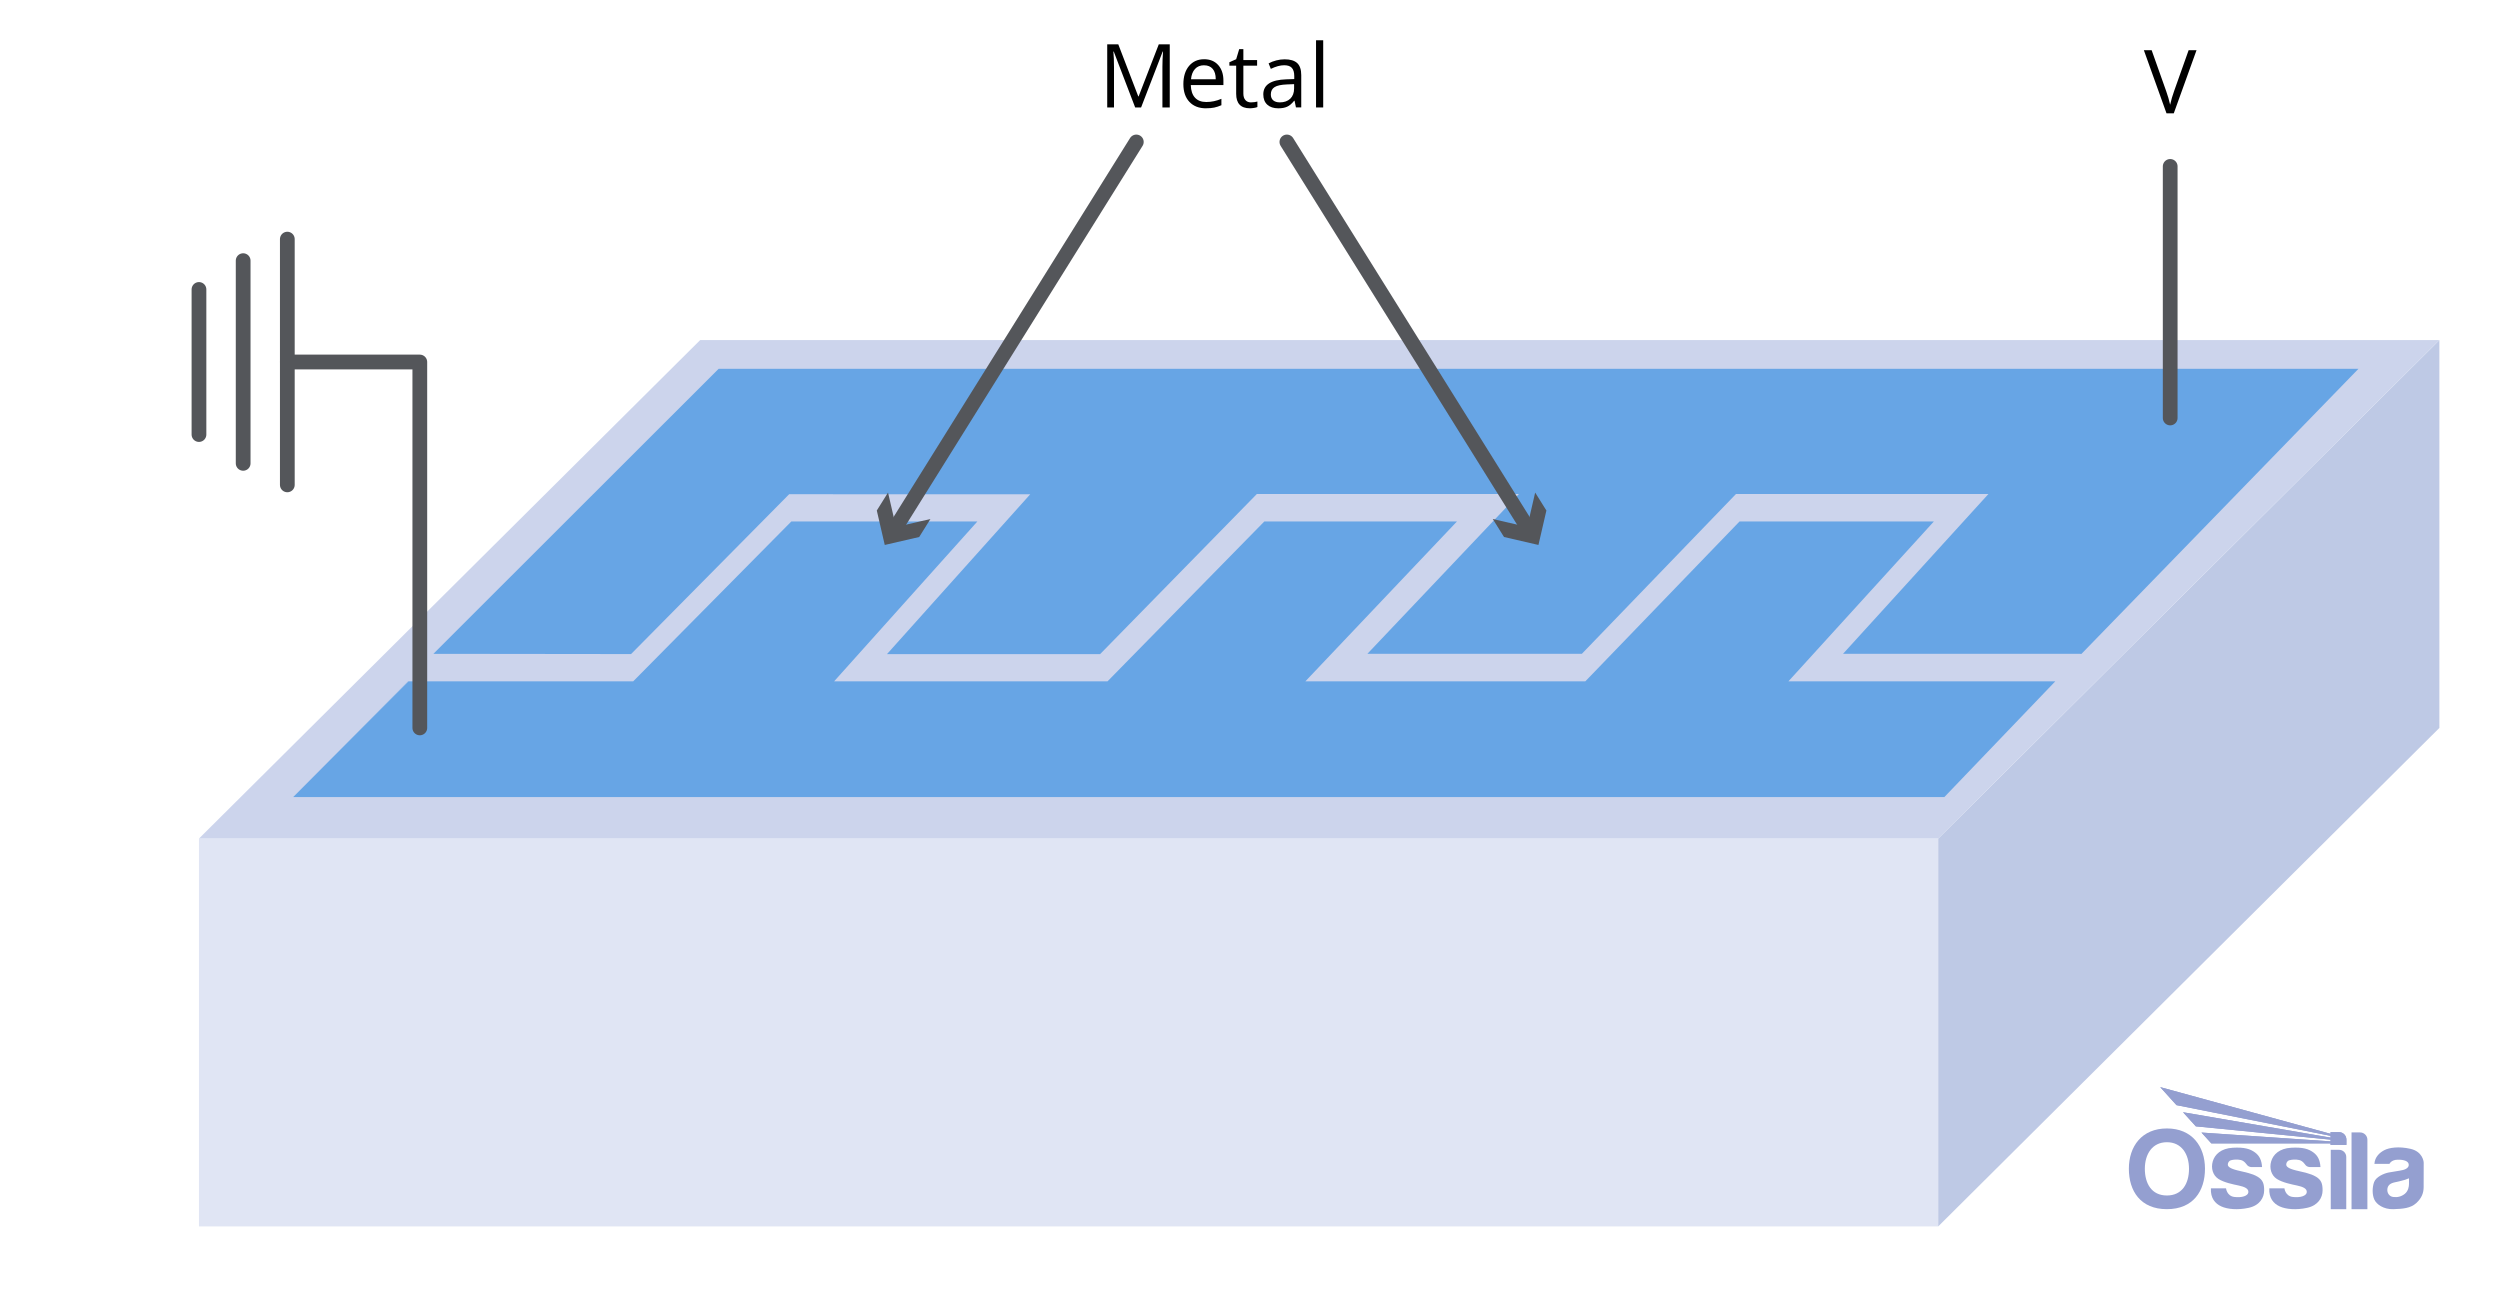 <svg viewBox="0 0 848 443.56" xmlns:xlink="http://www.w3.org/1999/xlink" height="443.56" width="848" xmlns="http://www.w3.org/2000/svg" data-sanitized-data-name="Layer 1" data-name="Layer 1" id="Layer_1">
  <defs>
    <style>
      .cls-1 {
        fill: #e0e5f4;
      }

      .cls-2 {
        fill: #ccd4ec;
      }

      .cls-3 {
        fill: #54565a;
      }

      .cls-4, .cls-5 {
        fill: none;
      }

      .cls-6 {
        clip-path: url(#clippath-1);
      }

      .cls-7 {
        fill: #949fd0;
      }

      .cls-5 {
        stroke: #54565a;
        stroke-linecap: round;
        stroke-linejoin: round;
        stroke-width: 5px;
      }

      .cls-8 {
        fill: #67a5e5;
      }

      .cls-9 {
        clip-path: url(#clippath-3);
      }

      .cls-10 {
        fill: #bec9e5;
      }

      .cls-11 {
        clip-path: url(#clippath-2);
      }

      .cls-12 {
        clip-path: url(#clippath);
      }
    </style>
    <clipPath id="clippath">
      <rect height="41.42" width="100" y="368.74" x="722.11" class="cls-4"></rect>
    </clipPath>
    <clipPath id="clippath-1">
      <rect height="41.42" width="100" y="368.74" x="722.11" class="cls-4"></rect>
    </clipPath>
    <clipPath id="clippath-2">
      <path d="M732.73,368.74l5.53,6.12,52.26,10.41v.6l-50.05-8.61,4.36,4.8,45.69,4.5v.59c-14.65-1.01-29.15-1.99-43.79-3l3.34,3.68c13.52,0,26.92,0,40.44,0v.51h5.38v-1.79c0-1.39-1.11-2.53-2.47-2.53h-2.91v.56l-57.79-15.84Z" class="cls-4"></path>
    </clipPath>
    <clipPath id="clippath-3">
      <rect height="41.42" width="100" y="368.74" x="722.11" class="cls-4"></rect>
    </clipPath>
  </defs>
  <rect height="131.56" width="589.95" y="284.44" x="67.49" class="cls-1"></rect>
  <polygon points="827.44 246.91 657.44 416 657.44 284.44 827.44 115.36 827.44 246.91" class="cls-10"></polygon>
  <polygon points="657.44 284.44 67.49 284.44 237.49 115.36 827.44 115.36 657.44 284.44" class="cls-2"></polygon>
  <g data-sanitized-data-name="blue watermark" data-name="blue watermark" id="blue_watermark">
    <g class="cls-12">
      <g class="cls-6">
        <path d="M817.12,401.71c0,.67-.19,2.26-1.42,3.25-1.23.98-2.6,1.23-3.94,1.05-1.33-.17-2.02-1.36-1.98-2.43.04-1.06.5-1.99,2.13-2.44,1.63-.44,3.51-.67,5.22-1.46v2.02ZM817.62,389.68c-3.99-.91-7.2-.39-8.8.43-1.61.81-3.27,2.3-3.42,4.67h5.11s.57-1.37,2.75-1.41c2.18-.04,3.52.47,3.75,1.44.23.97-.58,1.72-1.92,2.05-1.33.33-3.46.56-4.95.87-1.49.31-4.18,1.43-4.84,3.23-.66,1.8-.68,4.24.06,5.9.74,1.67,3.19,3.39,6.44,3.29,3.25-.1,5.86-.31,7.78-2.05,1.92-1.74,2.52-3.56,2.52-5.44s.02-7.6.02-8.24-.5-3.83-4.49-4.74" class="cls-7"></path>
        <path d="M738.27,374.87l52.26,10.41v.6l-50.05-8.61,4.36,4.8,45.69,4.5v.59c-14.65-1.01-29.14-1.99-43.79-3l3.35,3.68c13.52,0,26.92,0,40.44,0v.51h5.38v-1.79c0-1.39-1.11-2.53-2.47-2.53h-2.91v.56l-57.79-15.84,5.53,6.12Z" class="cls-7"></path>
      </g>
      <g class="cls-11">
        <rect height="19.6" width="63.17" y="368.74" x="732.73" class="cls-7"></rect>
      </g>
      <g class="cls-9">
        <path d="M800.55,384.12h-2.91v26.04h5.38v-23.57c0-1.36-1.11-2.47-2.47-2.47" class="cls-7"></path>
        <path d="M793.43,390.02h-2.84v20.14h5.26v-17.72c0-1.33-1.09-2.42-2.42-2.42" class="cls-7"></path>
        <path d="M785.54,399.12c-1.82-1.1-4.06-1.45-6.73-2.11s-3.31-1.34-3.32-1.98c0-.64.37-1.3,1.13-1.49.76-.2,1.99-.35,3.27-.06,1.28.29,1.94,1.53,2.26,1.84.31.31.88.54,1.27.54h3.68c-.13-2.19-.81-3.8-2.4-4.96-1.59-1.16-3.54-1.82-7.53-1.59-3.99.23-6.11,2.28-6.79,4.62-.68,2.34.04,4.74,1.92,5.96,1.88,1.22,4.99,1.84,6.89,2.24,1.9.41,3.37,1,3.27,2.26-.1,1.27-2.23,1.93-4.78,1.61-2.54-.32-2.8-2.93-2.8-2.93h-5.13c-.17,3.35,1.43,5.17,3.5,6.13,2.07.97,5.61,1.32,9.37.48,3.75-.83,5.18-3.5,5.2-5.86.02-2.36-.46-3.62-2.28-4.72" class="cls-7"></path>
        <path d="M765.73,399.12c-1.82-1.1-4.06-1.45-6.73-2.11s-3.31-1.34-3.32-1.98c0-.64.37-1.3,1.13-1.49.76-.2,1.99-.35,3.27-.06,1.28.29,1.94,1.53,2.26,1.84.31.31.88.54,1.27.54h3.68c-.13-2.19-.81-3.8-2.4-4.96-1.59-1.16-3.54-1.82-7.53-1.59-3.99.23-6.11,2.28-6.79,4.62-.68,2.34.04,4.74,1.92,5.96,1.88,1.22,4.99,1.84,6.89,2.24,1.9.41,3.37,1,3.27,2.26-.1,1.27-2.23,1.93-4.78,1.61-2.54-.32-2.8-2.93-2.8-2.93h-5.13c-.17,3.35,1.43,5.17,3.5,6.13,2.07.97,5.61,1.32,9.36.48,3.75-.83,5.19-3.5,5.2-5.86.02-2.36-.46-3.62-2.28-4.72" class="cls-7"></path>
        <path d="M735.01,405.51c-5.19,0-7.48-4.06-7.48-9.05s2.52-9.02,7.49-9.02,7.49,4.04,7.49,9.02-2.31,9.05-7.5,9.05M735.02,382.77c-8.56,0-12.91,6.12-12.91,13.67s3.94,13.71,12.89,13.71,12.93-6.16,12.93-13.71-4.35-13.67-12.91-13.67" class="cls-7"></path>
      </g>
    </g>
  </g>
  <g data-sanitized-data-name="Layer 3 copy" data-name="Layer 3 copy" id="Layer_3_copy">
    <g>
      <polygon points="138.44 231.11 99.44 270.37 138.62 231.11 138.44 231.11" class="cls-8"></polygon>
      <polygon points="243.77 125.09 147 221.78 214.05 221.86 267.68 167.64 349.45 167.66 300.86 221.88 373.15 221.88 426.33 167.56 515.22 167.56 463.81 221.78 536.56 221.78 588.85 167.56 674.48 167.56 625.15 221.78 705.53 221.78 706.01 221.82 800 125.09 243.77 125.09" class="cls-8"></polygon>
      <polygon points="606.63 231.11 655.96 176.89 590.04 176.89 537.74 231.11 442.78 231.11 494.19 176.89 428.85 176.89 375.67 231.11 282.93 231.11 331.52 176.89 268.41 176.89 214.78 231.11 138.62 231.11 99.44 270.37 659.52 270.37 697.15 231.11 606.63 231.11" class="cls-8"></polygon>
    </g>
  </g>
  <polyline points="142.4 246.91 142.4 122.79 97.46 122.79" class="cls-5"></polyline>
  <line y2="164.47" x2="97.46" y1="81.11" x1="97.46" class="cls-5"></line>
  <line y2="157.17" x2="82.48" y1="88.41" x1="82.48" class="cls-5"></line>
  <line y2="147.4" x2="67.49" y1="98.18" x1="67.49" class="cls-5"></line>
  <g>
    <path d="M385.05,36.45l-7.27-18.98h-.12c.14,1.5.21,3.29.21,5.36v13.62h-2.3V15.03h3.75l6.78,17.67h.12l6.84-17.67h3.72v21.42h-2.49v-13.8c0-1.58.07-3.3.21-5.16h-.12l-7.32,18.96h-2.01Z"></path>
    <path d="M409.08,36.74c-2.37,0-4.25-.72-5.62-2.17s-2.06-3.45-2.06-6.02.64-4.64,1.91-6.17c1.28-1.52,2.99-2.29,5.13-2.29,2.01,0,3.6.66,4.78,1.98,1.17,1.32,1.76,3.07,1.76,5.24v1.54h-11.06c.05,1.88.52,3.32,1.43,4.29.9.98,2.17,1.46,3.82,1.46,1.73,0,3.44-.36,5.13-1.08v2.17c-.86.37-1.67.64-2.44.8-.77.16-1.69.24-2.78.24ZM408.42,22.14c-1.29,0-2.32.42-3.08,1.26s-1.22,2-1.35,3.49h8.39c0-1.53-.34-2.71-1.03-3.52s-1.66-1.22-2.93-1.22Z"></path>
    <path d="M424.31,34.73c.43,0,.84-.03,1.25-.09s.72-.13.95-.2v1.86c-.26.13-.65.23-1.16.31-.51.08-.97.12-1.38.12-3.11,0-4.66-1.64-4.66-4.91v-9.55h-2.3v-1.17l2.3-1.01,1.03-3.43h1.41v3.72h4.66v1.89h-4.66v9.45c0,.97.23,1.71.69,2.23s1.09.78,1.89.78Z"></path>
    <path d="M439.59,36.45l-.48-2.29h-.12c-.8,1.01-1.6,1.69-2.4,2.04-.8.36-1.79.54-2.98.54-1.59,0-2.84-.41-3.74-1.23-.9-.82-1.36-1.99-1.36-3.5,0-3.24,2.59-4.94,7.78-5.1l2.72-.09v-1c0-1.26-.27-2.19-.81-2.79-.54-.6-1.41-.9-2.6-.9-1.34,0-2.85.41-4.54,1.23l-.75-1.86c.79-.43,1.66-.77,2.6-1.01.94-.24,1.89-.37,2.83-.37,1.91,0,3.33.42,4.26,1.27.92.85,1.38,2.21,1.38,4.09v10.96h-1.8ZM434.09,34.73c1.51,0,2.7-.42,3.57-1.25.86-.83,1.3-1.99,1.3-3.49v-1.45l-2.43.1c-1.93.07-3.33.37-4.18.9-.85.53-1.28,1.36-1.28,2.48,0,.88.27,1.55.8,2.01.53.46,1.28.69,2.23.69Z"></path>
    <path d="M448.83,36.45h-2.43V13.66h2.43v22.79Z"></path>
  </g>
  <path d="M742.38,17.03h2.68l-7.72,21.42h-2.46l-7.68-21.42h2.64l4.92,13.86c.57,1.59,1.02,3.14,1.35,4.64.35-1.58.81-3.16,1.38-4.73l4.89-13.77Z"></path>
  <g>
    <line y2="180.01" x2="303.14" y1="48.15" x1="385.44" class="cls-5"></line>
    <polygon points="301.22 167.07 303.92 178.75 315.6 176.05 311.79 182.15 300.11 184.85 297.41 173.17 301.22 167.07" class="cls-3"></polygon>
  </g>
  <g>
    <line y2="180.01" x2="518.82" y1="48.15" x1="436.51" class="cls-5"></line>
    <polygon points="506.35 176.05 518.03 178.75 520.73 167.07 524.54 173.17 521.84 184.85 510.16 182.15 506.35 176.05" class="cls-3"></polygon>
  </g>
  <line y2="141.78" x2="736.13" y1="56.44" x1="736.13" class="cls-5"></line>
</svg>